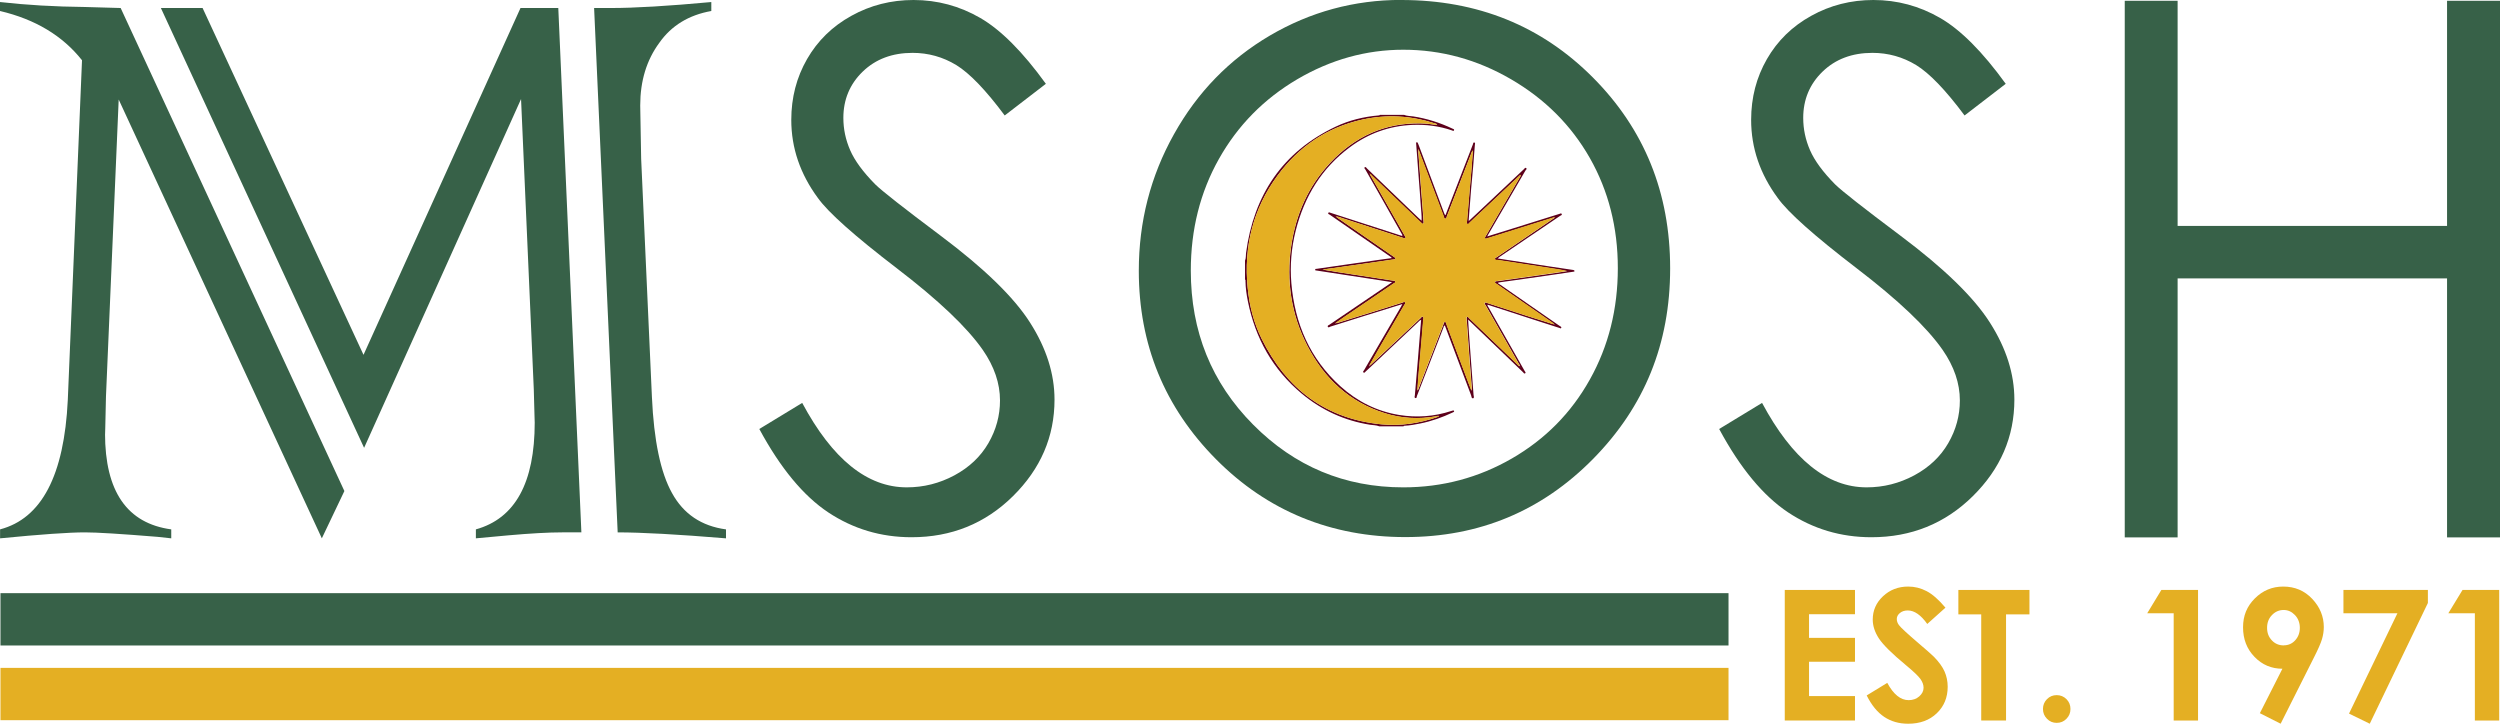 <svg xmlns="http://www.w3.org/2000/svg" id="Layer_2" data-name="Layer 2" viewBox="0 0 318.25 92.13"><defs><style>      .cls-1 {        fill: #e4af23;      }      .cls-2 {        fill: #376148;      }      .cls-3 {        fill: #5d001a;      }    </style></defs><g id="Layer_2-2" data-name="Layer 2"><path class="cls-2" d="M78.63,67.77L75.63,1.02h2.12c3.04,0,7.31-.25,12.8-.76v1.14c-2.87.51-5.08,1.86-6.62,4.05-1.62,2.2-2.43,4.86-2.43,7.98l.12,6.78,1.37,30.34c.25,5.53,1.1,9.61,2.56,12.22,1.46,2.66,3.75,4.2,6.87,4.62v1.14c-6.16-.51-10.76-.76-13.8-.76M46.28,45.16L66.26,1.02h4.81l2.94,66.75h-2.44c-1.75,0-4.04.13-6.87.38l-4.12.38v-1.14c5-1.39,7.49-5.93,7.49-13.62,0,.13-.04-1.29-.12-4.24l-1.62-36.92-19.98,44.4L20.48,1.02h5.31l20.48,44.14ZM15.36,1.02l28.48,61.49-2.87,6.02L15.11,12.67l-1.62,37.81c-.08,3.8-.12,5.36-.12,4.69,0,7.39,2.81,11.46,8.43,12.22v1.14s-.62-.06-1.75-.19c-4.66-.38-7.74-.57-9.24-.57-2,0-5.6.25-10.8.76v-1.14c5.29-1.39,8.16-6.88,8.62-16.47l1.81-43.25C7.97,4.55,4.5,2.46,0,1.4V.26c3.37.38,6.97.59,10.8.63l4.56.13Z"></path><path class="cls-2" d="M96.66,54.61l5.46-3.32c3.84,7.17,8.28,10.75,13.31,10.75,2.15,0,4.17-.51,6.07-1.53,1.89-1.02,3.33-2.38,4.32-4.09.99-1.71,1.48-3.52,1.48-5.44,0-2.18-.73-4.32-2.18-6.42-2.01-2.89-5.67-6.37-11-10.44-5.35-4.1-8.68-7.07-9.99-8.9-2.27-3.07-3.4-6.39-3.4-9.96,0-2.83.67-5.41,2.01-7.74,1.34-2.33,3.22-4.17,5.65-5.51C110.8.67,113.44,0,116.29,0,119.32,0,122.15.76,124.78,2.28c2.63,1.52,5.42,4.32,8.36,8.39l-5.24,4.03c-2.41-3.24-4.47-5.38-6.17-6.42-1.7-1.03-3.56-1.55-5.56-1.55-2.59,0-4.71.8-6.35,2.39-1.64,1.59-2.46,3.56-2.46,5.89,0,1.42.29,2.79.87,4.12.58,1.33,1.64,2.77,3.19,4.34.84.83,3.61,3,8.29,6.51,5.56,4.16,9.37,7.86,11.43,11.11,2.07,3.25,3.1,6.51,3.1,9.78,0,4.72-1.77,8.82-5.3,12.3-3.53,3.48-7.83,5.22-12.9,5.22-3.9,0-7.43-1.06-10.6-3.16-3.17-2.11-6.09-5.64-8.77-10.6"></path><path class="cls-2" d="M178.65,6.33c-4.75,0-9.25,1.26-13.51,3.76-4.26,2.51-7.58,5.89-9.97,10.14-2.39,4.25-3.58,8.99-3.58,14.22,0,7.74,2.64,14.27,7.93,19.6s11.66,7.99,19.12,7.99c4.98,0,9.59-1.23,13.83-3.68,4.24-2.45,7.55-5.8,9.92-10.05,2.38-4.25,3.56-8.98,3.56-14.17s-1.19-9.84-3.56-14.02c-2.38-4.18-5.72-7.52-10.03-10.03-4.31-2.51-8.89-3.76-13.72-3.76M178.37,0c9.72,0,17.86,3.29,24.41,9.87,6.55,6.58,9.83,14.68,9.83,24.29s-3.27,17.61-9.8,24.25c-6.54,6.64-14.5,9.96-23.91,9.96s-17.55-3.3-24.1-9.91c-6.55-6.61-9.83-14.6-9.83-23.99,0-6.25,1.49-12.05,4.48-17.39,2.98-5.34,7.05-9.52,12.2-12.55,5.15-3.02,10.73-4.54,16.73-4.54"></path><path class="cls-2" d="M218.85,54.61l5.46-3.32c3.84,7.17,8.28,10.75,13.31,10.75,2.15,0,4.17-.51,6.07-1.53,1.89-1.02,3.33-2.38,4.32-4.09.99-1.71,1.48-3.52,1.48-5.44,0-2.18-.73-4.32-2.18-6.42-2.01-2.89-5.67-6.37-11-10.44-5.35-4.1-8.68-7.07-9.99-8.9-2.27-3.07-3.4-6.39-3.4-9.96,0-2.83.67-5.41,2.01-7.74,1.34-2.33,3.22-4.17,5.65-5.51C232.99.67,235.63,0,238.48,0c3.03,0,5.85.76,8.49,2.28,2.63,1.52,5.42,4.32,8.36,8.39l-5.24,4.03c-2.41-3.24-4.47-5.38-6.17-6.42-1.7-1.03-3.56-1.55-5.56-1.55-2.59,0-4.71.8-6.35,2.39-1.64,1.59-2.46,3.56-2.46,5.89,0,1.42.29,2.79.87,4.12.58,1.33,1.64,2.77,3.19,4.34.84.83,3.61,3,8.29,6.51,5.56,4.16,9.37,7.86,11.43,11.11,2.07,3.25,3.1,6.51,3.1,9.78,0,4.72-1.77,8.82-5.3,12.3-3.53,3.48-7.83,5.22-12.9,5.22-3.9,0-7.43-1.06-10.6-3.16-3.17-2.11-6.1-5.64-8.77-10.6"></path><path class="cls-3" d="M170.02,27.55l.03-.02-.02-.02-.02.02.02.02ZM174.39,22.16c.02.05.04.11.07.16,1.37,2.41,2.74,4.82,4.11,7.24.1.18.21.37.31.55.03.06.09.13.03.19-.05.06-.13.04-.2.02-.08-.02-.16-.05-.23-.08-2.51-.81-5.01-1.63-7.52-2.44-.27-.09-.54-.22-.91-.24.12.1.19.15.25.19,2.22,1.54,4.44,3.08,6.67,4.62.19.13.38.26.58.4.06.04.12.09.09.17-.03.08-.1.07-.17.08-1.29.18-2.58.38-3.87.56-1.75.25-3.49.49-5.24.74,1.33.23,2.66.43,4,.64,1.64.25,3.29.51,4.93.76.12.02.29-.01.33.13.04.16-.15.19-.24.26-2.04,1.39-4.09,2.77-6.13,4.16-.4.27-.8.56-1.2.84-.03,0-.1,0-.08.05.01.03.08.03.11-.02.08-.01.16-.02.24-.05,2.73-.85,5.46-1.71,8.2-2.56.11-.04.26-.15.35-.04.11.12-.04.24-.1.34-.92,1.6-1.85,3.19-2.78,4.78-.56.96-1.11,1.93-1.66,2.9-.05.03-.09.06-.04.12l.09-.08c.06-.05.13-.1.19-.16,2.09-1.96,4.18-3.92,6.27-5.88.09-.08.16-.25.31-.17.13.08.05.24.04.36-.08,1.04-.17,2.07-.26,3.11-.11,1.26-.22,2.52-.33,3.78-.06.71-.11,1.41-.16,2.12.07-.04.1-.09.12-.15,1.06-2.75,2.12-5.5,3.19-8.24.05-.12.04-.33.21-.32.16,0,.15.22.2.34.92,2.44,1.83,4.88,2.75,7.32.14.37.28.73.42,1.09.04-.17.04-.32.03-.48-.11-1.44-.22-2.87-.33-4.31-.11-1.44-.21-2.88-.31-4.31,0-.1-.06-.23.05-.29.13-.07.18.07.25.14,2.07,1.98,4.14,3.97,6.21,5.95.07.06.12.17.25.16.01-.14-.08-.23-.14-.32-1.4-2.47-2.81-4.95-4.21-7.42-.05-.09-.19-.19-.1-.31.1-.13.22,0,.32.02,1.65.53,3.29,1.07,4.93,1.6,1.17.38,2.34.74,3.52,1.11.04.05.08.06.13.02l-.1-.05c-.08-.07-.16-.14-.24-.2-2.35-1.63-4.71-3.26-7.06-4.9-.09-.06-.24-.1-.21-.25.04-.14.19-.1.3-.11.9-.13,1.8-.25,2.69-.38,1.61-.23,3.22-.46,4.83-.69.46-.07.91-.14,1.36-.21-.5-.12-.98-.2-1.48-.28-2.47-.38-4.94-.76-7.41-1.14-.11-.02-.26.05-.3-.11-.03-.15.12-.18.22-.24,1.04-.71,2.09-1.42,3.13-2.13,1.43-.97,2.86-1.95,4.28-2.92l.04-.03h-.04s0,.04,0,.04c-.09-.05-.18,0-.27.02-2.05.64-4.1,1.28-6.15,1.93-.75.24-1.51.47-2.26.71-.08.02-.16.07-.22-.02-.04-.06,0-.13.04-.2.05-.08.09-.16.14-.24,1.41-2.43,2.82-4.86,4.23-7.29.06-.11.16-.21.11-.35l-.06.04c-2.14,2.01-4.27,4.03-6.42,6.04-.08.08-.15.25-.3.16-.12-.07-.04-.22-.03-.33.1-1.26.21-2.52.32-3.78.08-1,.17-2,.26-3,.06-.74.12-1.49.17-2.23-.09.06-.12.13-.15.21-1.05,2.73-2.11,5.45-3.17,8.18-.04.11-.03.3-.21.29-.14,0-.14-.18-.18-.28-.76-2.01-1.51-4.02-2.27-6.03-.31-.83-.63-1.66-.97-2.57,0,.18,0,.28,0,.37.09,1.27.18,2.55.28,3.82.08,1.1.18,2.19.26,3.29.05.6.09,1.2.13,1.8,0,.08.04.17-.05.23-.11.07-.17-.03-.23-.09-.04-.04-.09-.08-.13-.12-2.07-1.99-4.14-3.97-6.21-5.95-.06-.06-.1-.19-.24-.14.06-.04.01-.07,0-.1h-.03s0,.08.04.1M193.51,46.74l.04.04v-.04s-.04,0-.04,0v-.08s-.04,0-.04,0l.05.07ZM178.54,29.95c-.77-1.36-1.53-2.72-2.3-4.08-.81-1.43-1.62-2.86-2.43-4.29-.05-.09-.21-.19-.07-.29.12-.09.2.07.27.15,2.19,2.1,4.38,4.2,6.56,6.3.12.11.24.22.4.36.03-.66-.06-1.26-.1-1.86-.07-1.17-.17-2.33-.26-3.5-.11-1.43-.22-2.85-.32-4.28,0-.07-.02-.14-.02-.21,0-.06,0-.12.07-.14.08-.02.12.03.15.1.04.1.08.2.12.29,1.08,2.89,2.16,5.77,3.24,8.66.03.08.07.15.11.23.12-.06.12-.18.15-.26,1.13-2.92,2.26-5.84,3.39-8.75.04-.09.03-.29.19-.24.14.04.07.21.06.31-.07.93-.14,1.86-.22,2.79-.08.95-.18,1.9-.26,2.86-.11,1.28-.2,2.57-.3,3.85,0,.05,0,.09,0,.19.31-.28.59-.54.86-.8,2.05-1.93,4.11-3.87,6.16-5.8.08-.07.15-.24.28-.15.16.12-.02.23-.08.32-1.57,2.71-3.15,5.42-4.73,8.13-.04.07-.08.14-.14.26,1.13-.35,2.21-.68,3.28-1.02,1.97-.61,3.94-1.23,5.91-1.85.1-.03.24-.13.3.01.06.15-.12.18-.21.24-2.55,1.73-5.11,3.46-7.66,5.19-.08.06-.16.12-.29.23.73.12,1.4.22,2.07.32,1.49.23,2.98.46,4.48.69,1.01.15,2.02.3,3.03.45.07,0,.13.04.19.07v.14c-1.13.17-2.25.33-3.38.5-1.43.21-2.85.41-4.28.61-.58.08-1.15.16-1.73.24-.12.01-.23.03-.34.08.03.12.14.15.23.2,2.53,1.75,5.05,3.5,7.58,5.26.05.03.1.06.15.09.06.05.15.1.09.2-.06.1-.14.03-.21,0-.85-.28-1.7-.54-2.55-.82-2.13-.69-4.26-1.38-6.38-2.07-.07-.02-.15-.04-.25-.07-.01.15.08.23.13.32,1.54,2.71,3.07,5.41,4.61,8.12.05.09.2.2.05.3-.11.08-.18-.07-.25-.14-2.23-2.14-4.46-4.28-6.69-6.42-.08-.08-.17-.15-.31-.29.04.63.07,1.19.11,1.75.08,1.18.17,2.36.26,3.54.11,1.43.22,2.85.32,4.28.01.15.12.41-.05.45-.22.05-.2-.24-.26-.38-1.12-2.96-2.23-5.92-3.34-8.89-.16.03-.14.18-.18.27-1.13,2.9-2.25,5.81-3.38,8.72-.03.09-.01.29-.18.25-.19-.04-.09-.22-.08-.33.12-1.53.26-3.06.39-4.59.1-1.24.2-2.47.3-3.71.03-.43.07-.87.11-1.32-.19.05-.28.19-.4.3-2.13,2-4.26,4.01-6.39,6.02-.09.08-.17.17-.26.24-.09.06-.15.24-.28.14-.14-.11.02-.21.07-.3.57-1,1.16-1.99,1.73-2.98.99-1.69,1.97-3.39,2.96-5.08.06-.1.11-.2.18-.35-1.62.5-3.19.99-4.76,1.48-1.47.46-2.94.93-4.41,1.39-.09.03-.23.17-.31.03-.1-.17.1-.21.19-.27,2.55-1.73,5.11-3.46,7.66-5.2.08-.06.17-.12.32-.22-.64-.1-1.21-.2-1.78-.28-1.65-.26-3.31-.51-4.96-.76-.95-.15-1.91-.29-2.86-.44-.08-.01-.19.01-.19-.1,0-.14.12-.11.2-.12,1.29-.19,2.58-.38,3.87-.56,1.41-.21,2.83-.41,4.25-.61.47-.07.94-.13,1.4-.19.01-.13-.09-.15-.15-.19-2.57-1.78-5.13-3.55-7.7-5.33-.09-.06-.27-.09-.2-.24.07-.13.21-.03.31,0,3.01.97,6.02,1.95,9.03,2.92h.09s-.03-.07-.03-.07Z"></path><path class="cls-3" d="M182.95,15.91c-.06-.17-.18-.16-.25-.19-3.06-1-6.16-1.18-9.3-.49-4.46.99-8.04,3.42-10.76,7.11-3.12,4.24-4.33,9.04-3.81,14.3.22,2.27.78,4.46,1.78,6.49,3.16,6.39,8.17,10.2,15.28,10.89,2.41.23,4.78-.13,7.08-.93.06-.02.18,0,.16-.13-.05-.06-.1-.03-.15,0-.05.02-.11.03-.17.04-2.21.39-4.4.27-6.53-.4-4.5-1.42-7.7-4.41-9.86-8.59-2.05-3.98-2.69-8.23-2.05-12.66.59-4.06,2.18-7.67,4.99-10.65,3.12-3.32,6.93-5.08,11.51-4.99.69.01,1.37.1,2.09.21M175.58,54.27c-.38-.15-.78-.14-1.18-.2-3.24-.52-6.13-1.84-8.66-3.94-3.71-3.08-5.94-7.06-6.89-11.8-.17-.84-.29-1.7-.3-2.56,0-.06.03-.15-.06-.18v-2.42c.14-.3.09-.64.13-.96.99-7.41,4.66-12.88,11.4-16.08,1.74-.83,3.6-1.28,5.53-1.44.05,0,.09-.01.1-.07h3.08c.38.16.78.14,1.18.2,1.74.27,3.4.8,5,1.56.09.04.24.06.19.2-.05.16-.19.04-.27.02-1.63-.56-3.3-.77-5.02-.7-2.92.12-5.58,1.07-7.93,2.81-3.62,2.67-5.84,6.3-6.94,10.67-.55,2.19-.74,4.42-.55,6.67.44,5.17,2.38,9.63,6.25,13.13,2.15,1.94,4.65,3.19,7.49,3.65,2.24.36,4.45.2,6.62-.51.04-.01.09-.04.13-.04.07-.01.18-.07.22.03.05.12-.06.15-.15.19-1.33.63-2.7,1.12-4.14,1.41-.67.14-1.35.26-2.03.29-.05,0-.09.01-.11.07h-3.08Z"></path><path class="cls-1" d="M197.77,41.28c-1.17-.37-2.35-.73-3.52-1.11-1.65-.53-3.29-1.07-4.93-1.6-.1-.03-.22-.15-.32-.02-.09.12.05.22.1.31,1.4,2.48,2.8,4.95,4.21,7.42.05.1.15.18.14.32-.13.01-.18-.09-.25-.16-2.07-1.98-4.14-3.97-6.21-5.95-.07-.06-.12-.21-.25-.14-.11.06-.06.19-.05.29.11,1.44.21,2.88.31,4.31.11,1.44.22,2.87.33,4.31.01.15.01.31-.03.47-.14-.36-.29-.73-.42-1.09-.92-2.44-1.83-4.88-2.75-7.32-.05-.12-.04-.33-.2-.34-.17,0-.17.21-.21.33-1.07,2.75-2.13,5.49-3.19,8.24-.02.05-.05.1-.12.15.05-.71.1-1.41.16-2.12.11-1.26.22-2.52.33-3.78.09-1.04.18-2.07.26-3.11.01-.12.09-.28-.04-.36-.15-.09-.22.09-.31.17-2.09,1.96-4.18,3.92-6.27,5.88-.06.05-.12.1-.19.16l-.04-.04c.55-.97,1.1-1.94,1.66-2.9.92-1.6,1.85-3.19,2.78-4.78.06-.1.21-.22.1-.34-.09-.1-.23,0-.35.04-2.73.85-5.46,1.71-8.2,2.56-.08.02-.16.03-.24.05l-.03-.03c.4-.28.79-.57,1.2-.84,2.04-1.39,4.09-2.77,6.13-4.16.1-.07.28-.1.24-.26-.03-.15-.21-.12-.33-.13-1.64-.25-3.29-.51-4.93-.76-1.33-.2-2.66-.4-4-.64,1.75-.25,3.49-.49,5.24-.74,1.29-.18,2.58-.37,3.87-.56.07,0,.15,0,.17-.08.03-.08-.03-.13-.09-.17-.19-.14-.38-.27-.58-.4-2.22-1.54-4.45-3.08-6.67-4.62-.07-.04-.13-.1-.25-.19.37.02.64.15.91.24,2.51.81,5.01,1.62,7.52,2.44.08.02.15.05.23.07.07.02.15.04.2-.02.06-.06,0-.13-.03-.19-.1-.18-.21-.37-.31-.55-1.37-2.41-2.74-4.82-4.11-7.24-.03-.05-.05-.11-.07-.16h0c.14-.05.17.08.24.14,2.07,1.98,4.14,3.97,6.21,5.95.04.04.08.08.13.12.07.06.12.16.23.09.08-.05.05-.15.05-.23-.04-.6-.09-1.2-.13-1.8-.09-1.1-.18-2.19-.26-3.29-.1-1.27-.19-2.55-.28-3.82,0-.09,0-.19,0-.37.34.91.66,1.74.97,2.57.76,2.01,1.51,4.02,2.27,6.03.04.1.03.27.18.28.17.01.16-.18.21-.29,1.06-2.73,2.11-5.45,3.17-8.18.03-.07.06-.15.15-.21-.06.74-.11,1.49-.17,2.23-.08,1-.17,2-.26,3-.11,1.26-.21,2.52-.32,3.78,0,.11-.09.26.03.33.15.09.22-.08.3-.16,2.14-2.01,4.28-4.03,6.42-6.04l.06-.04c.06.15-.04.24-.11.35-1.41,2.43-2.82,4.86-4.23,7.29-.05.08-.09.17-.14.24-.04.06-.08.13-.04.2.06.09.14.04.22.02.75-.24,1.51-.47,2.26-.71,2.05-.64,4.1-1.28,6.15-1.93.09-.03.17-.08.27-.02h0c-1.43.97-2.85,1.95-4.28,2.92-1.04.71-2.09,1.42-3.13,2.13-.09.06-.25.1-.22.24.03.16.19.09.3.11,2.47.38,4.94.76,7.41,1.14.49.07.98.16,1.47.28-.46.07-.91.14-1.36.21-1.61.23-3.22.46-4.83.69-.9.13-1.8.25-2.69.38-.11.01-.26-.03-.3.11-.04.15.12.19.21.25,2.35,1.63,4.71,3.26,7.06,4.9.09.06.16.13.24.19l-.03.03Z"></path><path class="cls-3" d="M197.79,41.25l.1.05c-.05.04-.09.03-.13-.02l.03-.03Z"></path><path class="cls-3" d="M174.39,22.16s-.06-.05-.04-.09h.03s.06.06,0,.1h0Z"></path><path class="cls-3" d="M174.36,46.56l-.09.08c-.05-.07,0-.1.04-.12l.04.04Z"></path><path class="cls-3" d="M170.07,41.15s-.09.05-.11.02c-.02-.05.04-.04.08-.05l.03.03Z"></path><polyline class="cls-2" points=".06 82.17 220.04 82.17 220.04 75.51 .06 75.51"></polyline><polyline class="cls-1" points=".06 91.68 220.04 91.68 220.04 85.02 .06 85.02"></polyline><polygon class="cls-1" points="227.2 75.1 236.14 75.1 236.14 78.19 230.29 78.19 230.29 81.2 236.14 81.2 236.14 84.24 230.29 84.24 230.29 88.61 236.14 88.61 236.14 91.72 227.2 91.72 227.2 75.1"></polygon><polygon class="cls-1" points="249.3 75.1 258.35 75.1 258.35 78.21 255.37 78.21 255.37 91.72 252.21 91.72 252.21 78.21 249.3 78.21 249.3 75.1"></polygon><path class="cls-1" d="M261.82,88.49c.48,0,.9.17,1.24.51.34.34.51.76.51,1.25s-.17.91-.51,1.25c-.34.35-.75.52-1.24.52s-.9-.17-1.24-.52c-.34-.35-.51-.76-.51-1.25s.17-.9.51-1.25c.34-.34.75-.51,1.24-.51"></path><polygon class="cls-1" points="275.14 75.1 279.81 75.1 279.81 91.72 276.71 91.72 276.71 78.07 273.34 78.07 275.14 75.1"></polygon><path class="cls-1" d="M290.72,82.15c.58,0,1.07-.21,1.46-.64.39-.43.59-.96.59-1.59s-.21-1.19-.62-1.62c-.41-.43-.89-.65-1.44-.65-.58,0-1.08.22-1.49.65-.42.43-.62.97-.62,1.62s.2,1.17.61,1.6c.4.43.91.64,1.52.64M290.33,92.13l-2.65-1.34,2.87-5.66c-1.39,0-2.58-.5-3.55-1.51-.98-1.01-1.46-2.26-1.46-3.76s.5-2.68,1.5-3.68c1-1,2.2-1.51,3.61-1.51,1.48,0,2.71.52,3.69,1.56.98,1.04,1.48,2.24,1.48,3.59,0,.51-.08,1.03-.23,1.54-.15.51-.5,1.31-1.05,2.39l-4.21,8.37Z"></path><polygon class="cls-1" points="298.32 75.1 309.07 75.1 309.07 76.76 301.67 92.13 299.03 90.84 305.19 78.07 298.32 78.07 298.32 75.1"></polygon><polygon class="cls-1" points="313.48 75.1 318.15 75.1 318.15 91.72 315.05 91.72 315.05 78.07 311.67 78.07 313.48 75.1"></polygon><path class="cls-1" d="M182.95,15.91c-.72-.11-1.4-.2-2.09-.21-4.57-.09-8.39,1.67-11.51,4.99-2.81,2.99-4.4,6.59-4.99,10.65-.64,4.44,0,8.68,2.05,12.66,2.16,4.18,5.35,7.17,9.86,8.59,2.14.67,4.33.79,6.53.4.06,0,.12-.01.17-.03.06-.03.1-.06.16,0,.02.13-.1.11-.16.13-2.3.8-4.67,1.16-7.08.93-7.11-.69-12.11-4.49-15.28-10.89-1.01-2.04-1.56-4.22-1.78-6.49-.52-5.26.69-10.06,3.81-14.3,2.72-3.69,6.3-6.12,10.76-7.11,3.13-.7,6.24-.52,9.3.49.08.02.19.01.25.19"></path><polygon class="cls-2" points="270.48 .1 277.21 .1 277.21 28.76 311.51 28.76 311.51 .1 318.25 .1 318.25 68.41 311.51 68.41 311.51 35.44 277.21 35.44 277.21 68.41 270.48 68.41 270.48 .1"></polygon><path class="cls-1" d="M247.65,77.36l-2.31,2.07c-.81-1.14-1.64-1.72-2.48-1.72-.41,0-.74.11-1.01.33-.26.22-.39.47-.39.75s.09.54.28.79c.25.33,1.02,1.04,2.29,2.13,1.19,1.01,1.91,1.65,2.17,1.91.63.65,1.08,1.27,1.34,1.86.26.59.4,1.24.4,1.94,0,1.36-.46,2.49-1.39,3.38-.93.89-2.14,1.33-3.64,1.33-1.17,0-2.18-.29-3.05-.87-.87-.58-1.61-1.49-2.23-2.73l2.62-1.6c.79,1.47,1.7,2.2,2.72,2.2.53,0,.99-.16,1.35-.48.36-.32.55-.68.55-1.1,0-.38-.14-.75-.41-1.13-.28-.38-.88-.95-1.82-1.73-1.79-1.48-2.94-2.62-3.46-3.42-.52-.8-.78-1.6-.78-2.4,0-1.15.43-2.14,1.3-2.96.87-.82,1.94-1.24,3.21-1.24.82,0,1.6.19,2.34.58.74.38,1.54,1.08,2.4,2.1"></path></g></svg>